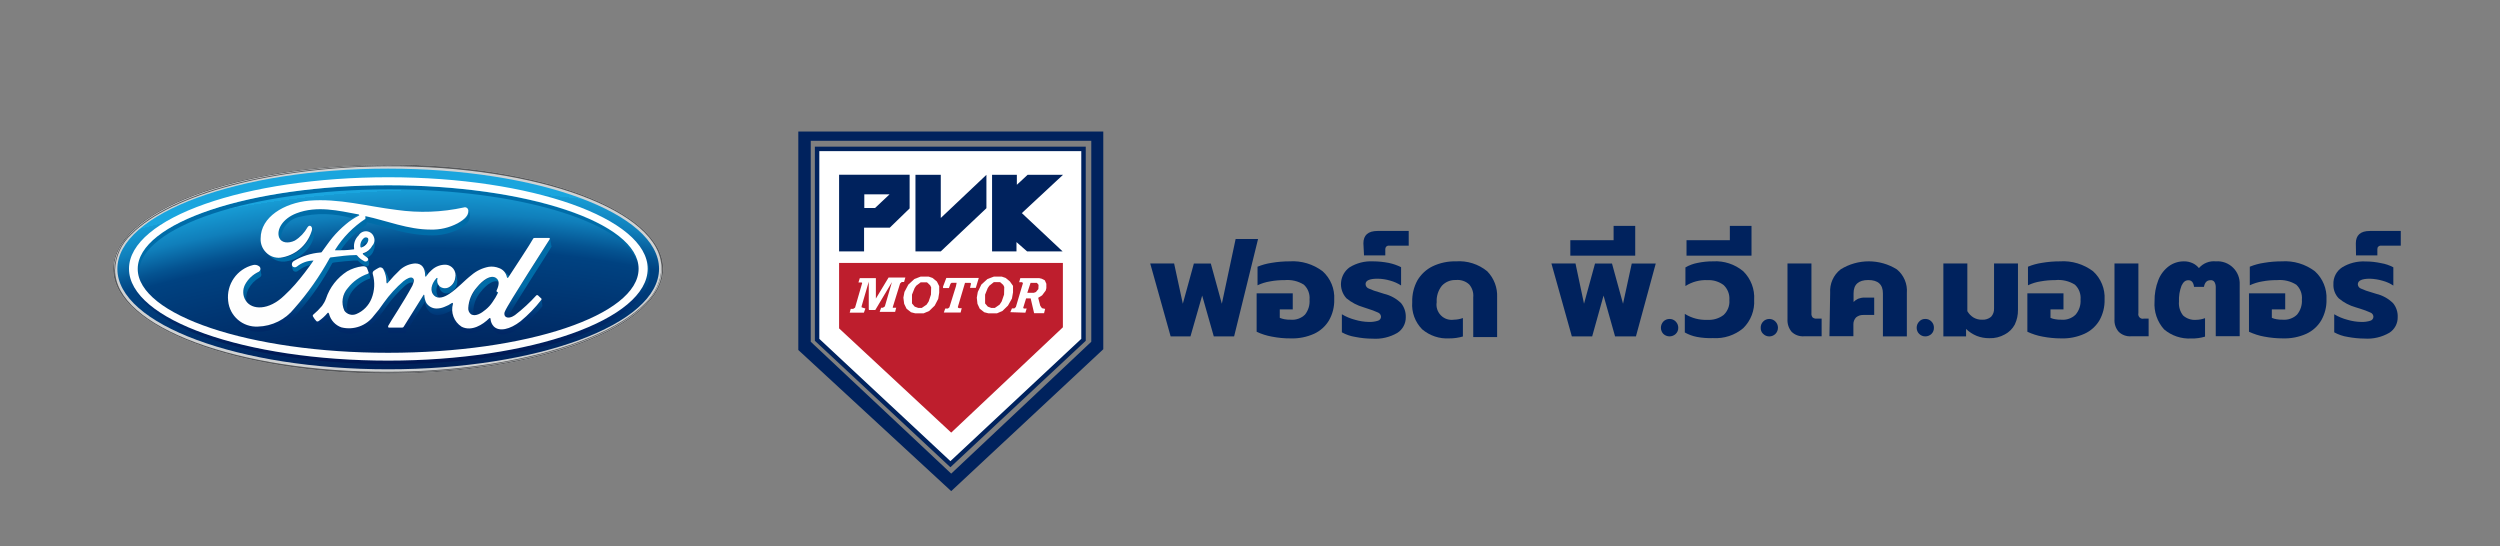 <?xml version="1.0" encoding="UTF-8"?>
<svg xmlns="http://www.w3.org/2000/svg" xmlns:xlink="http://www.w3.org/1999/xlink" width="206pt" height="45pt" viewBox="0 0 206 45" version="1.1">
<rect x="0" y="0" width="206" height="45" fill="#808080" stroke="none"/>
<defs>
<radialGradient id="radial0" gradientUnits="userSpaceOnUse" cx="1483.77" cy="-1634.68" fx="1483.77" fy="-1634.68" r="236.04" gradientTransform="matrix(0.417,0,0,-0.409,-582.702,-561.224)">
<stop offset="0" style="stop-color:rgb(0%,0%,5.098%);stop-opacity:1;"/>
<stop offset="0.22" style="stop-color:rgb(0%,0%,7.059%);stop-opacity:1;"/>
<stop offset="0.48" style="stop-color:rgb(0%,0%,12.941%);stop-opacity:1;"/>
<stop offset="0.7" style="stop-color:rgb(0%,0%,20%);stop-opacity:1;"/>
<stop offset="0.9" style="stop-color:rgb(0%,25.882%,50.588%);stop-opacity:1;"/>
<stop offset="0.91" style="stop-color:rgb(1.569%,32.549%,56.863%);stop-opacity:1;"/>
<stop offset="0.93" style="stop-color:rgb(6.275%,49.804%,73.333%);stop-opacity:1;"/>
<stop offset="0.95" style="stop-color:rgb(9.02%,60.784%,83.137%);stop-opacity:1;"/>
<stop offset="0.95" style="stop-color:rgb(10.196%,64.706%,87.059%);stop-opacity:1;"/>
</radialGradient>
<linearGradient id="linear0" gradientUnits="userSpaceOnUse" x1="4687.18" y1="-4006.75" x2="4687.18" y2="-3912.55" gradientTransform="matrix(0.18,0,0,-0.188,-827.907,-714.248)">
<stop offset="0" style="stop-color:rgb(0%,1.569%,23.922%);stop-opacity:1;"/>
<stop offset="0.23" style="stop-color:rgb(0%,2.745%,25.49%);stop-opacity:1;"/>
<stop offset="0.44" style="stop-color:rgb(0%,6.275%,29.412%);stop-opacity:1;"/>
<stop offset="0.63" style="stop-color:rgb(0%,12.549%,36.471%);stop-opacity:1;"/>
<stop offset="0.81" style="stop-color:rgb(0%,20.392%,45.882%);stop-opacity:1;"/>
<stop offset="0.86" style="stop-color:rgb(0%,26.275%,51.373%);stop-opacity:1;"/>
<stop offset="1" style="stop-color:rgb(0%,42.353%,65.882%);stop-opacity:1;"/>
</linearGradient>
<linearGradient id="linear1" gradientUnits="userSpaceOnUse" x1="4688.72" y1="-4006.76" x2="4688.72" y2="-3912.53" gradientTransform="matrix(0.18,0,0,-0.188,-827.907,-714.248)">
<stop offset="0" style="stop-color:rgb(0%,1.569%,23.922%);stop-opacity:1;"/>
<stop offset="0.23" style="stop-color:rgb(0%,2.745%,25.49%);stop-opacity:1;"/>
<stop offset="0.44" style="stop-color:rgb(0%,6.275%,29.412%);stop-opacity:1;"/>
<stop offset="0.63" style="stop-color:rgb(0%,12.549%,36.471%);stop-opacity:1;"/>
<stop offset="0.81" style="stop-color:rgb(0%,20.392%,45.882%);stop-opacity:1;"/>
<stop offset="0.86" style="stop-color:rgb(0%,26.275%,51.373%);stop-opacity:1;"/>
<stop offset="1" style="stop-color:rgb(0%,42.353%,65.882%);stop-opacity:1;"/>
</linearGradient>
<linearGradient id="linear2" gradientUnits="userSpaceOnUse" x1="4708.47" y1="-3986.51" x2="4708.47" y2="-3921.15" gradientTransform="matrix(0.18,0,0,-0.188,-827.907,-713.487)">
<stop offset="0" style="stop-color:rgb(0%,1.569%,23.922%);stop-opacity:1;"/>
<stop offset="0.23" style="stop-color:rgb(0%,2.745%,25.49%);stop-opacity:1;"/>
<stop offset="0.44" style="stop-color:rgb(0%,6.275%,29.412%);stop-opacity:1;"/>
<stop offset="0.63" style="stop-color:rgb(0%,12.549%,36.471%);stop-opacity:1;"/>
<stop offset="0.81" style="stop-color:rgb(0%,20.392%,45.882%);stop-opacity:1;"/>
<stop offset="0.86" style="stop-color:rgb(0%,26.275%,51.373%);stop-opacity:1;"/>
<stop offset="1" style="stop-color:rgb(0%,42.353%,65.882%);stop-opacity:1;"/>
</linearGradient>
<linearGradient id="linear3" gradientUnits="userSpaceOnUse" x1="4736.4" y1="-3986.71" x2="4736.4" y2="-3920.65" gradientTransform="matrix(0.18,0,0,-0.188,-827.907,-713.487)">
<stop offset="0" style="stop-color:rgb(0%,1.569%,23.922%);stop-opacity:1;"/>
<stop offset="0.23" style="stop-color:rgb(0%,2.745%,25.49%);stop-opacity:1;"/>
<stop offset="0.44" style="stop-color:rgb(0%,6.275%,29.412%);stop-opacity:1;"/>
<stop offset="0.63" style="stop-color:rgb(0%,12.549%,36.471%);stop-opacity:1;"/>
<stop offset="0.81" style="stop-color:rgb(0%,20.392%,45.882%);stop-opacity:1;"/>
<stop offset="0.86" style="stop-color:rgb(0%,26.275%,51.373%);stop-opacity:1;"/>
<stop offset="1" style="stop-color:rgb(0%,42.353%,65.882%);stop-opacity:1;"/>
</linearGradient>
<linearGradient id="linear4" gradientUnits="userSpaceOnUse" x1="4740.43" y1="-3984.22" x2="4740.43" y2="-3923.52" gradientTransform="matrix(0.18,0,0,-0.188,-827.907,-713.487)">
<stop offset="0" style="stop-color:rgb(0%,1.569%,23.922%);stop-opacity:1;"/>
<stop offset="0.23" style="stop-color:rgb(0%,2.745%,25.49%);stop-opacity:1;"/>
<stop offset="0.44" style="stop-color:rgb(0%,6.275%,29.412%);stop-opacity:1;"/>
<stop offset="0.63" style="stop-color:rgb(0%,12.549%,36.471%);stop-opacity:1;"/>
<stop offset="0.81" style="stop-color:rgb(0%,20.392%,45.882%);stop-opacity:1;"/>
<stop offset="0.86" style="stop-color:rgb(0%,26.275%,51.373%);stop-opacity:1;"/>
<stop offset="1" style="stop-color:rgb(0%,42.353%,65.882%);stop-opacity:1;"/>
</linearGradient>
<linearGradient id="linear5" gradientUnits="userSpaceOnUse" x1="4703.98" y1="-3985.06" x2="4703.98" y2="-3922.35" gradientTransform="matrix(0.18,0,0,-0.188,-827.907,-713.487)">
<stop offset="0" style="stop-color:rgb(0%,1.569%,23.922%);stop-opacity:1;"/>
<stop offset="0.23" style="stop-color:rgb(0%,2.745%,25.49%);stop-opacity:1;"/>
<stop offset="0.44" style="stop-color:rgb(0%,6.275%,29.412%);stop-opacity:1;"/>
<stop offset="0.63" style="stop-color:rgb(0%,12.549%,36.471%);stop-opacity:1;"/>
<stop offset="0.81" style="stop-color:rgb(0%,20.392%,45.882%);stop-opacity:1;"/>
<stop offset="0.86" style="stop-color:rgb(0%,26.275%,51.373%);stop-opacity:1;"/>
<stop offset="1" style="stop-color:rgb(0%,42.353%,65.882%);stop-opacity:1;"/>
</linearGradient>
<linearGradient id="linear6" gradientUnits="userSpaceOnUse" x1="4730.19" y1="-3986.73" x2="4730.19" y2="-3920.6" gradientTransform="matrix(0.18,0,0,-0.188,-827.907,-713.487)">
<stop offset="0" style="stop-color:rgb(0%,1.569%,23.922%);stop-opacity:1;"/>
<stop offset="0.23" style="stop-color:rgb(0%,2.745%,25.49%);stop-opacity:1;"/>
<stop offset="0.44" style="stop-color:rgb(0%,6.275%,29.412%);stop-opacity:1;"/>
<stop offset="0.63" style="stop-color:rgb(0%,12.549%,36.471%);stop-opacity:1;"/>
<stop offset="0.81" style="stop-color:rgb(0%,20.392%,45.882%);stop-opacity:1;"/>
<stop offset="0.86" style="stop-color:rgb(0%,26.275%,51.373%);stop-opacity:1;"/>
<stop offset="1" style="stop-color:rgb(0%,42.353%,65.882%);stop-opacity:1;"/>
</linearGradient>
<linearGradient id="linear7" gradientUnits="userSpaceOnUse" x1="4673.06" y1="-3986.73" x2="4673.06" y2="-3920.61" gradientTransform="matrix(0.18,0,0,-0.188,-827.907,-713.487)">
<stop offset="0" style="stop-color:rgb(0%,1.569%,23.922%);stop-opacity:1;"/>
<stop offset="0.23" style="stop-color:rgb(0%,2.745%,25.49%);stop-opacity:1;"/>
<stop offset="0.44" style="stop-color:rgb(0%,6.275%,29.412%);stop-opacity:1;"/>
<stop offset="0.63" style="stop-color:rgb(0%,12.549%,36.471%);stop-opacity:1;"/>
<stop offset="0.81" style="stop-color:rgb(0%,20.392%,45.882%);stop-opacity:1;"/>
<stop offset="0.86" style="stop-color:rgb(0%,26.275%,51.373%);stop-opacity:1;"/>
<stop offset="1" style="stop-color:rgb(0%,42.353%,65.882%);stop-opacity:1;"/>
</linearGradient>
<linearGradient id="linear8" gradientUnits="userSpaceOnUse" x1="4701.6" y1="-3986.7" x2="4701.6" y2="-3921.06" gradientTransform="matrix(0.18,0,0,-0.188,-827.907,-713.487)">
<stop offset="0" style="stop-color:rgb(0%,1.569%,23.922%);stop-opacity:1;"/>
<stop offset="0.23" style="stop-color:rgb(0%,2.745%,25.49%);stop-opacity:1;"/>
<stop offset="0.44" style="stop-color:rgb(0%,6.275%,29.412%);stop-opacity:1;"/>
<stop offset="0.63" style="stop-color:rgb(0%,12.549%,36.471%);stop-opacity:1;"/>
<stop offset="0.81" style="stop-color:rgb(0%,20.392%,45.882%);stop-opacity:1;"/>
<stop offset="0.86" style="stop-color:rgb(0%,26.275%,51.373%);stop-opacity:1;"/>
<stop offset="1" style="stop-color:rgb(0%,42.353%,65.882%);stop-opacity:1;"/>
</linearGradient>
<linearGradient id="linear9" gradientUnits="userSpaceOnUse" x1="4736.5" y1="-3986.72" x2="4736.5" y2="-3920.64" gradientTransform="matrix(0.18,0,0,-0.188,-827.907,-713.487)">
<stop offset="0" style="stop-color:rgb(0%,1.569%,23.922%);stop-opacity:1;"/>
<stop offset="0.23" style="stop-color:rgb(0%,2.745%,25.49%);stop-opacity:1;"/>
<stop offset="0.44" style="stop-color:rgb(0%,6.275%,29.412%);stop-opacity:1;"/>
<stop offset="0.63" style="stop-color:rgb(0%,12.549%,36.471%);stop-opacity:1;"/>
<stop offset="0.81" style="stop-color:rgb(0%,20.392%,45.882%);stop-opacity:1;"/>
<stop offset="0.86" style="stop-color:rgb(0%,26.275%,51.373%);stop-opacity:1;"/>
<stop offset="1" style="stop-color:rgb(0%,42.353%,65.882%);stop-opacity:1;"/>
</linearGradient>
<linearGradient id="linear10" gradientUnits="userSpaceOnUse" x1="4714.15" y1="-3986.76" x2="4714.15" y2="-3920.54" gradientTransform="matrix(0.18,0,0,-0.188,-827.907,-713.487)">
<stop offset="0" style="stop-color:rgb(0%,1.569%,23.922%);stop-opacity:1;"/>
<stop offset="0.23" style="stop-color:rgb(0%,2.745%,25.49%);stop-opacity:1;"/>
<stop offset="0.44" style="stop-color:rgb(0%,6.275%,29.412%);stop-opacity:1;"/>
<stop offset="0.63" style="stop-color:rgb(0%,12.549%,36.471%);stop-opacity:1;"/>
<stop offset="0.81" style="stop-color:rgb(0%,20.392%,45.882%);stop-opacity:1;"/>
<stop offset="0.86" style="stop-color:rgb(0%,26.275%,51.373%);stop-opacity:1;"/>
<stop offset="1" style="stop-color:rgb(0%,42.353%,65.882%);stop-opacity:1;"/>
</linearGradient>
<linearGradient id="linear11" gradientUnits="userSpaceOnUse" x1="4750.17" y1="-3986.72" x2="4750.17" y2="-3920.65" gradientTransform="matrix(0.18,0,0,-0.188,-827.907,-713.487)">
<stop offset="0" style="stop-color:rgb(0%,1.569%,23.922%);stop-opacity:1;"/>
<stop offset="0.23" style="stop-color:rgb(0%,2.745%,25.49%);stop-opacity:1;"/>
<stop offset="0.44" style="stop-color:rgb(0%,6.275%,29.412%);stop-opacity:1;"/>
<stop offset="0.63" style="stop-color:rgb(0%,12.549%,36.471%);stop-opacity:1;"/>
<stop offset="0.81" style="stop-color:rgb(0%,20.392%,45.882%);stop-opacity:1;"/>
<stop offset="0.86" style="stop-color:rgb(0%,26.275%,51.373%);stop-opacity:1;"/>
<stop offset="1" style="stop-color:rgb(0%,42.353%,65.882%);stop-opacity:1;"/>
</linearGradient>
<linearGradient id="linear12" gradientUnits="userSpaceOnUse" x1="4686.38" y1="-3985.96" x2="4686.38" y2="-3921.45" gradientTransform="matrix(0.18,0,0,-0.188,-827.907,-713.487)">
<stop offset="0" style="stop-color:rgb(0%,1.569%,23.922%);stop-opacity:1;"/>
<stop offset="0.23" style="stop-color:rgb(0%,2.745%,25.49%);stop-opacity:1;"/>
<stop offset="0.44" style="stop-color:rgb(0%,6.275%,29.412%);stop-opacity:1;"/>
<stop offset="0.63" style="stop-color:rgb(0%,12.549%,36.471%);stop-opacity:1;"/>
<stop offset="0.81" style="stop-color:rgb(0%,20.392%,45.882%);stop-opacity:1;"/>
<stop offset="0.86" style="stop-color:rgb(0%,26.275%,51.373%);stop-opacity:1;"/>
<stop offset="1" style="stop-color:rgb(0%,42.353%,65.882%);stop-opacity:1;"/>
</linearGradient>
<linearGradient id="linear13" gradientUnits="userSpaceOnUse" x1="4676.05" y1="-3986.7" x2="4676.05" y2="-3921.05" gradientTransform="matrix(0.18,0,0,-0.188,-827.907,-713.487)">
<stop offset="0" style="stop-color:rgb(0%,1.569%,23.922%);stop-opacity:1;"/>
<stop offset="0.23" style="stop-color:rgb(0%,2.745%,25.49%);stop-opacity:1;"/>
<stop offset="0.44" style="stop-color:rgb(0%,6.275%,29.412%);stop-opacity:1;"/>
<stop offset="0.63" style="stop-color:rgb(0%,12.549%,36.471%);stop-opacity:1;"/>
<stop offset="0.81" style="stop-color:rgb(0%,20.392%,45.882%);stop-opacity:1;"/>
<stop offset="0.86" style="stop-color:rgb(0%,26.275%,51.373%);stop-opacity:1;"/>
<stop offset="1" style="stop-color:rgb(0%,42.353%,65.882%);stop-opacity:1;"/>
</linearGradient>
<linearGradient id="linear14" gradientUnits="userSpaceOnUse" x1="4626.28" y1="-3986.72" x2="4626.28" y2="-3920.61" gradientTransform="matrix(0.18,0,0,-0.188,-827.907,-713.487)">
<stop offset="0" style="stop-color:rgb(0%,1.569%,23.922%);stop-opacity:1;"/>
<stop offset="0.23" style="stop-color:rgb(0%,2.745%,25.49%);stop-opacity:1;"/>
<stop offset="0.44" style="stop-color:rgb(0%,6.275%,29.412%);stop-opacity:1;"/>
<stop offset="0.63" style="stop-color:rgb(0%,12.549%,36.471%);stop-opacity:1;"/>
<stop offset="0.81" style="stop-color:rgb(0%,20.392%,45.882%);stop-opacity:1;"/>
<stop offset="0.86" style="stop-color:rgb(0%,26.275%,51.373%);stop-opacity:1;"/>
<stop offset="1" style="stop-color:rgb(0%,42.353%,65.882%);stop-opacity:1;"/>
</linearGradient>
<linearGradient id="linear15" gradientUnits="userSpaceOnUse" x1="4655.82" y1="-3986.63" x2="4655.82" y2="-3920.68" gradientTransform="matrix(0.18,0,0,-0.188,-827.907,-713.487)">
<stop offset="0" style="stop-color:rgb(0%,1.569%,23.922%);stop-opacity:1;"/>
<stop offset="0.23" style="stop-color:rgb(0%,2.745%,25.49%);stop-opacity:1;"/>
<stop offset="0.44" style="stop-color:rgb(0%,6.275%,29.412%);stop-opacity:1;"/>
<stop offset="0.63" style="stop-color:rgb(0%,12.549%,36.471%);stop-opacity:1;"/>
<stop offset="0.81" style="stop-color:rgb(0%,20.392%,45.882%);stop-opacity:1;"/>
<stop offset="0.86" style="stop-color:rgb(0%,26.275%,51.373%);stop-opacity:1;"/>
<stop offset="1" style="stop-color:rgb(0%,42.353%,65.882%);stop-opacity:1;"/>
</linearGradient>
<linearGradient id="linear16" gradientUnits="userSpaceOnUse" x1="4647.21" y1="-3986.72" x2="4647.21" y2="-3920.64" gradientTransform="matrix(0.18,0,0,-0.188,-827.907,-713.487)">
<stop offset="0" style="stop-color:rgb(0%,1.569%,23.922%);stop-opacity:1;"/>
<stop offset="0.23" style="stop-color:rgb(0%,2.745%,25.49%);stop-opacity:1;"/>
<stop offset="0.44" style="stop-color:rgb(0%,6.275%,29.412%);stop-opacity:1;"/>
<stop offset="0.63" style="stop-color:rgb(0%,12.549%,36.471%);stop-opacity:1;"/>
<stop offset="0.81" style="stop-color:rgb(0%,20.392%,45.882%);stop-opacity:1;"/>
<stop offset="0.86" style="stop-color:rgb(0%,26.275%,51.373%);stop-opacity:1;"/>
<stop offset="1" style="stop-color:rgb(0%,42.353%,65.882%);stop-opacity:1;"/>
</linearGradient>
<linearGradient id="linear17" gradientUnits="userSpaceOnUse" x1="4648.77" y1="-3986.69" x2="4648.77" y2="-3920.66" gradientTransform="matrix(0.18,0,0,-0.188,-827.907,-713.487)">
<stop offset="0" style="stop-color:rgb(0%,1.569%,23.922%);stop-opacity:1;"/>
<stop offset="0.23" style="stop-color:rgb(0%,2.745%,25.49%);stop-opacity:1;"/>
<stop offset="0.44" style="stop-color:rgb(0%,6.275%,29.412%);stop-opacity:1;"/>
<stop offset="0.63" style="stop-color:rgb(0%,12.549%,36.471%);stop-opacity:1;"/>
<stop offset="0.81" style="stop-color:rgb(0%,20.392%,45.882%);stop-opacity:1;"/>
<stop offset="0.86" style="stop-color:rgb(0%,26.275%,51.373%);stop-opacity:1;"/>
<stop offset="1" style="stop-color:rgb(0%,42.353%,65.882%);stop-opacity:1;"/>
</linearGradient>
<linearGradient id="linear18" gradientUnits="userSpaceOnUse" x1="4693.7" y1="-3986.65" x2="4693.7" y2="-3920.68" gradientTransform="matrix(0.18,0,0,-0.188,-827.907,-713.487)">
<stop offset="0" style="stop-color:rgb(0%,1.569%,23.922%);stop-opacity:1;"/>
<stop offset="0.23" style="stop-color:rgb(0%,2.745%,25.49%);stop-opacity:1;"/>
<stop offset="0.44" style="stop-color:rgb(0%,6.275%,29.412%);stop-opacity:1;"/>
<stop offset="0.63" style="stop-color:rgb(0%,12.549%,36.471%);stop-opacity:1;"/>
<stop offset="0.81" style="stop-color:rgb(0%,20.392%,45.882%);stop-opacity:1;"/>
<stop offset="0.86" style="stop-color:rgb(0%,26.275%,51.373%);stop-opacity:1;"/>
<stop offset="1" style="stop-color:rgb(0%,42.353%,65.882%);stop-opacity:1;"/>
</linearGradient>
<linearGradient id="linear19" gradientUnits="userSpaceOnUse" x1="4676.55" y1="-3984.43" x2="4676.55" y2="-3922.06" gradientTransform="matrix(0.18,0,0,-0.188,-827.907,-713.487)">
<stop offset="0" style="stop-color:rgb(0%,1.569%,23.922%);stop-opacity:1;"/>
<stop offset="0.23" style="stop-color:rgb(0%,2.745%,25.49%);stop-opacity:1;"/>
<stop offset="0.44" style="stop-color:rgb(0%,6.275%,29.412%);stop-opacity:1;"/>
<stop offset="0.63" style="stop-color:rgb(0%,12.549%,36.471%);stop-opacity:1;"/>
<stop offset="0.81" style="stop-color:rgb(0%,20.392%,45.882%);stop-opacity:1;"/>
<stop offset="0.86" style="stop-color:rgb(0%,26.275%,51.373%);stop-opacity:1;"/>
<stop offset="1" style="stop-color:rgb(0%,42.353%,65.882%);stop-opacity:1;"/>
</linearGradient>
<linearGradient id="linear20" gradientUnits="userSpaceOnUse" x1="4678.69" y1="-3986.71" x2="4678.69" y2="-3920.65" gradientTransform="matrix(0.18,0,0,-0.188,-827.907,-713.487)">
<stop offset="0" style="stop-color:rgb(0%,1.569%,23.922%);stop-opacity:1;"/>
<stop offset="0.23" style="stop-color:rgb(0%,2.745%,25.49%);stop-opacity:1;"/>
<stop offset="0.44" style="stop-color:rgb(0%,6.275%,29.412%);stop-opacity:1;"/>
<stop offset="0.63" style="stop-color:rgb(0%,12.549%,36.471%);stop-opacity:1;"/>
<stop offset="0.81" style="stop-color:rgb(0%,20.392%,45.882%);stop-opacity:1;"/>
<stop offset="0.86" style="stop-color:rgb(0%,26.275%,51.373%);stop-opacity:1;"/>
<stop offset="1" style="stop-color:rgb(0%,42.353%,65.882%);stop-opacity:1;"/>
</linearGradient>
<linearGradient id="linear21" gradientUnits="userSpaceOnUse" x1="4642.52" y1="-3986.66" x2="4642.52" y2="-3920.68" gradientTransform="matrix(0.18,0,0,-0.188,-827.907,-713.487)">
<stop offset="0" style="stop-color:rgb(0%,1.569%,23.922%);stop-opacity:1;"/>
<stop offset="0.23" style="stop-color:rgb(0%,2.745%,25.49%);stop-opacity:1;"/>
<stop offset="0.44" style="stop-color:rgb(0%,6.275%,29.412%);stop-opacity:1;"/>
<stop offset="0.63" style="stop-color:rgb(0%,12.549%,36.471%);stop-opacity:1;"/>
<stop offset="0.81" style="stop-color:rgb(0%,20.392%,45.882%);stop-opacity:1;"/>
<stop offset="0.86" style="stop-color:rgb(0%,26.275%,51.373%);stop-opacity:1;"/>
<stop offset="1" style="stop-color:rgb(0%,42.353%,65.882%);stop-opacity:1;"/>
</linearGradient>
<linearGradient id="linear22" gradientUnits="userSpaceOnUse" x1="2846.83" y1="-1185.22" x2="2826.84" y2="-1110.62" gradientTransform="matrix(0.262,0,0,-0.262,-719.063,-280.023)">
<stop offset="0" style="stop-color:rgb(69.412%,70.196%,70.98%);stop-opacity:1;"/>
<stop offset="0.35" style="stop-color:rgb(85.882%,86.275%,86.667%);stop-opacity:1;"/>
<stop offset="0.65" style="stop-color:rgb(85.882%,86.275%,86.667%);stop-opacity:1;"/>
<stop offset="1" style="stop-color:rgb(69.412%,70.196%,70.98%);stop-opacity:1;"/>
</linearGradient>
<linearGradient id="linear23" gradientUnits="userSpaceOnUse" x1="2899.43" y1="-1144.38" x2="2879.51" y2="-1070.06" gradientTransform="matrix(0.262,0,0,-0.262,-719.063,-280.023)">
<stop offset="0" style="stop-color:rgb(69.412%,70.196%,70.98%);stop-opacity:1;"/>
<stop offset="0.35" style="stop-color:rgb(85.882%,86.275%,86.667%);stop-opacity:1;"/>
<stop offset="0.65" style="stop-color:rgb(85.882%,86.275%,86.667%);stop-opacity:1;"/>
<stop offset="1" style="stop-color:rgb(69.412%,70.196%,70.98%);stop-opacity:1;"/>
</linearGradient>
<linearGradient id="linear24" gradientUnits="userSpaceOnUse" x1="4687.38" y1="-3911.93" x2="4687.38" y2="-4006.63" gradientTransform="matrix(0.18,0,0,-0.188,-827.907,-714.248)">
<stop offset="0" style="stop-color:rgb(100%,100%,100%);stop-opacity:1;"/>
<stop offset="0.52" style="stop-color:rgb(99.216%,99.216%,99.216%);stop-opacity:1;"/>
<stop offset="0.69" style="stop-color:rgb(96.863%,96.863%,97.255%);stop-opacity:1;"/>
<stop offset="0.8" style="stop-color:rgb(81.569%,82.353%,82.745%);stop-opacity:1;"/>
<stop offset="1" style="stop-color:rgb(73.333%,74.118%,74.902%);stop-opacity:1;"/>
</linearGradient>
<linearGradient id="linear25" gradientUnits="userSpaceOnUse" x1="4706.73" y1="-3938.12" x2="4706.73" y2="-3985.12" gradientTransform="matrix(0.18,0,0,-0.188,-827.907,-713.495)">
<stop offset="0" style="stop-color:rgb(100%,100%,100%);stop-opacity:1;"/>
<stop offset="0.43" style="stop-color:rgb(99.216%,99.216%,99.216%);stop-opacity:1;"/>
<stop offset="0.58" style="stop-color:rgb(96.471%,96.863%,96.863%);stop-opacity:1;"/>
<stop offset="0.69" style="stop-color:rgb(92.157%,92.549%,92.549%);stop-opacity:1;"/>
<stop offset="0.8" style="stop-color:rgb(90.196%,90.588%,90.98%);stop-opacity:1;"/>
<stop offset="1" style="stop-color:rgb(81.569%,82.353%,82.745%);stop-opacity:1;"/>
</linearGradient>
<linearGradient id="linear26" gradientUnits="userSpaceOnUse" x1="4669.42" y1="-3920.26" x2="4669.42" y2="-3985.41" gradientTransform="matrix(0.18,0,0,-0.188,-827.907,-713.495)">
<stop offset="0" style="stop-color:rgb(100%,100%,100%);stop-opacity:1;"/>
<stop offset="0.43" style="stop-color:rgb(99.216%,99.216%,99.216%);stop-opacity:1;"/>
<stop offset="0.58" style="stop-color:rgb(96.471%,96.863%,96.863%);stop-opacity:1;"/>
<stop offset="0.69" style="stop-color:rgb(92.157%,92.549%,92.549%);stop-opacity:1;"/>
<stop offset="0.8" style="stop-color:rgb(90.196%,90.588%,90.98%);stop-opacity:1;"/>
<stop offset="1" style="stop-color:rgb(81.569%,82.353%,82.745%);stop-opacity:1;"/>
</linearGradient>
</defs>
<g id="surface1">
<path style="fill-rule:nonzero;fill:rgb(100%,100%,100%);fill-opacity:1;stroke-width:0.45;stroke-linecap:butt;stroke-linejoin:miter;stroke:rgb(0%,13.333%,36.471%);stroke-opacity:1;stroke-miterlimit:10;" d="M 82.41 14.931 L 109.28 14.931 L 109.28 34.162 L 95.852 46.69 L 82.41 34.162 Z M 82.41 14.931 " transform="matrix(0.817,0,0,0.818,0,0.057)"/>
<path style=" stroke:none;fill-rule:nonzero;fill:rgb(74.51%,11.765%,17.647%);fill-opacity:1;" d="M 69.141 21.664 L 87.582 21.664 L 87.582 26.969 L 78.379 35.648 L 69.141 27.059 Z M 69.141 21.664 "/>
<path style=" stroke:none;fill-rule:nonzero;fill:rgb(0%,13.333%,36.471%);fill-opacity:1;" d="M 65.781 10.84 L 65.781 28.84 L 78.379 40.469 L 90.91 28.777 L 90.91 10.84 Z M 78.379 39.027 L 66.805 28.16 L 66.805 11.602 L 89.922 11.602 L 89.922 28.16 Z M 78.379 39.027 "/>
<path style=" stroke:none;fill-rule:nonzero;fill:rgb(0%,13.333%,36.471%);fill-opacity:1;" d="M 75.434 14.406 L 77.52 14.406 L 77.52 17.961 L 81.281 14.406 L 81.281 17.156 L 77.52 20.715 L 75.434 20.715 Z M 75.434 14.406 "/>
<path style=" stroke:none;fill-rule:nonzero;fill:rgb(0%,13.333%,36.471%);fill-opacity:1;" d="M 81.746 14.406 L 83.789 14.406 L 83.789 15.227 L 84.672 14.406 L 87.59 14.406 L 84.199 17.559 L 87.559 20.715 L 84.633 20.715 L 83.758 19.949 L 83.758 20.715 L 81.746 20.715 Z M 81.746 14.406 "/>
<path style=" stroke:none;fill-rule:nonzero;fill:rgb(0%,13.333%,36.471%);fill-opacity:1;" d="M 69.141 14.398 L 69.141 20.715 L 71.199 20.715 L 71.199 18.762 L 73.316 18.762 L 74.953 17.172 L 74.953 14.398 Z M 72.102 17.141 L 71.219 17.141 L 71.219 16.012 L 73.301 16.012 Z M 72.102 17.141 "/>
<path style=" stroke:none;fill-rule:nonzero;fill:rgb(100%,100%,100%);fill-opacity:1;" d="M 71.309 25.422 L 71.184 25.766 L 70.016 25.766 L 70.098 25.453 L 70.301 25.453 L 70.457 25.348 L 71.039 23.336 C 71.039 23.32 71.035 23.305 71.027 23.293 C 71.016 23.285 71.004 23.277 70.988 23.277 L 70.734 23.277 L 70.848 22.918 L 72.172 22.918 L 72.172 24.602 L 73.219 22.867 L 74.602 22.867 L 74.496 23.238 L 74.301 23.238 L 74.168 23.359 L 73.57 25.289 C 73.559 25.309 73.559 25.336 73.57 25.355 C 73.59 25.367 73.613 25.367 73.629 25.355 L 73.848 25.355 L 73.758 25.699 L 72.484 25.699 L 72.605 25.355 L 72.754 25.355 L 72.91 25.25 L 73.496 23.246 L 72.125 25.543 L 71.633 25.543 C 71.633 25.543 71.586 25.543 71.586 25.477 L 71.586 23.211 L 70.996 25.234 C 70.996 25.234 70.996 25.305 70.996 25.324 Z M 71.309 25.422 "/>
<path style=" stroke:none;fill-rule:nonzero;fill:rgb(100%,100%,100%);fill-opacity:1;" d="M 77.199 23.195 L 76.84 22.902 L 76.523 22.793 L 75.859 22.793 L 75.344 22.992 L 74.848 23.449 L 74.527 24.055 L 74.438 24.527 L 74.504 25.035 L 74.699 25.438 L 75.066 25.73 L 75.418 25.82 L 76.105 25.82 L 76.562 25.625 L 77.02 25.184 L 77.309 24.629 L 77.391 24.121 L 77.391 23.578 Z M 76.711 24.277 L 76.523 24.84 L 76.352 25.102 L 75.957 25.371 L 75.656 25.371 L 75.371 25.266 L 75.148 25.004 L 75.148 24.277 L 75.363 23.742 L 75.492 23.547 L 75.867 23.262 L 76.383 23.262 L 76.645 23.508 L 76.727 23.68 Z M 76.711 24.277 "/>
<path style=" stroke:none;fill-rule:nonzero;fill:rgb(100%,100%,100%);fill-opacity:1;" d="M 83.219 23.195 L 82.867 22.902 L 82.547 22.793 L 81.895 22.793 L 81.363 22.992 L 80.863 23.449 L 80.57 24.055 L 80.488 24.527 L 80.543 25.035 L 80.73 25.438 L 81.102 25.73 L 81.453 25.82 L 82.148 25.82 L 82.598 25.625 L 83.055 25.184 L 83.383 24.602 L 83.473 24.094 L 83.473 23.555 Z M 82.734 24.277 L 82.539 24.84 L 82.367 25.102 L 81.977 25.371 L 81.672 25.371 L 81.395 25.266 L 81.172 25.004 L 81.172 24.277 L 81.387 23.742 L 81.516 23.547 L 81.895 23.246 L 82.406 23.246 L 82.668 23.48 L 82.75 23.652 Z M 82.734 24.277 "/>
<path style=" stroke:none;fill-rule:nonzero;fill:rgb(100%,100%,100%);fill-opacity:1;" d="M 77.887 25.422 L 78.109 25.422 L 78.23 25.324 L 78.77 23.59 L 78.828 23.301 L 78.41 23.301 L 78.32 23.383 L 78.191 23.734 L 77.707 23.734 C 77.707 23.734 77.707 23.695 77.707 23.613 L 77.977 22.902 L 80.652 22.902 L 80.406 23.719 L 79.93 23.719 L 80.012 23.367 L 79.957 23.309 L 79.516 23.309 L 78.926 25.297 C 78.926 25.297 78.926 25.387 79.047 25.395 L 79.246 25.395 L 79.156 25.75 L 77.773 25.75 Z M 77.887 25.422 "/>
<path style=" stroke:none;fill-rule:nonzero;fill:rgb(100%,100%,100%);fill-opacity:1;" d="M 86.094 23.098 L 85.832 22.965 L 85.629 22.918 L 84.074 22.918 L 83.977 23.254 L 84.23 23.254 L 84.289 23.336 L 83.707 25.297 L 83.578 25.414 L 83.383 25.414 L 83.25 25.723 L 84.492 25.766 L 84.598 25.422 L 84.363 25.422 L 84.312 25.363 L 84.551 24.586 L 84.926 24.586 L 85.211 25.805 L 86.031 25.805 L 86.121 25.453 L 85.859 25.395 L 85.719 25.199 L 85.547 24.539 L 85.867 24.34 L 86.168 23.941 L 86.219 23.742 L 86.219 23.383 Z M 85.562 23.816 L 85.359 24.062 L 85.18 24.129 L 84.648 24.129 L 84.918 23.309 L 85.441 23.309 L 85.578 23.473 Z M 85.562 23.816 "/>
<path style=" stroke:none;fill-rule:nonzero;fill:rgb(0%,13.333%,36.471%);fill-opacity:1;" d="M 94.777 21.707 L 96.746 21.707 L 97.465 25.027 L 98.375 21.715 L 99.77 21.715 L 100.68 25.027 L 101.816 19.695 L 103.664 19.695 L 101.691 27.719 L 100.016 27.719 L 99.059 24.355 L 98.094 27.719 L 96.461 27.719 Z M 94.777 21.707 "/>
<path style=" stroke:none;fill-rule:nonzero;fill:rgb(0%,13.333%,36.471%);fill-opacity:1;" d="M 104.805 27.738 C 104.371 27.66 103.945 27.527 103.547 27.336 L 103.547 24.168 L 106.523 24.168 L 106.523 25.496 L 105.453 25.496 L 105.453 26.191 C 105.578 26.242 105.711 26.281 105.844 26.305 C 106.012 26.336 106.184 26.348 106.352 26.344 C 106.785 26.383 107.215 26.23 107.527 25.93 C 107.809 25.578 107.941 25.133 107.906 24.684 C 107.949 24.227 107.777 23.77 107.438 23.457 C 106.965 23.16 106.41 23.031 105.852 23.082 C 105.445 23.078 105.043 23.113 104.645 23.188 C 104.289 23.246 103.945 23.352 103.621 23.508 L 103.621 21.977 C 104 21.82 104.395 21.715 104.797 21.656 C 105.277 21.574 105.766 21.535 106.254 21.535 C 107.23 21.469 108.203 21.762 108.984 22.352 C 109.641 22.945 109.992 23.801 109.941 24.684 C 109.957 25.281 109.809 25.867 109.516 26.387 C 109.23 26.875 108.801 27.262 108.289 27.5 C 107.672 27.777 107 27.91 106.328 27.883 C 105.816 27.887 105.309 27.836 104.805 27.738 Z M 104.805 27.738 "/>
<path style=" stroke:none;fill-rule:nonzero;fill:rgb(0%,13.333%,36.471%);fill-opacity:1;" d="M 111.672 27.762 C 111.285 27.703 110.914 27.574 110.57 27.383 L 110.57 25.895 C 110.914 26.102 111.285 26.254 111.672 26.355 C 112.035 26.461 112.41 26.52 112.785 26.527 C 113.043 26.539 113.301 26.504 113.547 26.426 C 113.691 26.383 113.793 26.254 113.797 26.102 C 113.789 25.949 113.699 25.816 113.562 25.758 C 113.277 25.629 112.984 25.52 112.688 25.43 L 112.344 25.316 C 111.832 25.168 111.355 24.918 110.945 24.578 C 110.613 24.215 110.453 23.73 110.504 23.242 C 110.555 22.754 110.809 22.312 111.207 22.027 C 111.785 21.672 112.457 21.5 113.137 21.535 C 113.574 21.535 114.008 21.582 114.438 21.664 C 114.789 21.738 115.129 21.855 115.449 22.016 L 115.449 23.523 C 115.172 23.34 114.863 23.207 114.543 23.121 C 114.207 23.02 113.863 22.969 113.512 22.965 C 112.852 22.965 112.523 23.113 112.523 23.406 C 112.523 23.582 112.641 23.738 112.809 23.785 C 113.074 23.906 113.348 24.004 113.629 24.078 L 114.051 24.211 C 114.578 24.336 115.062 24.602 115.449 24.98 C 115.715 25.309 115.852 25.727 115.836 26.148 C 115.84 26.664 115.582 27.148 115.148 27.426 C 114.523 27.789 113.809 27.957 113.086 27.906 C 112.613 27.906 112.141 27.855 111.672 27.762 Z M 111.672 27.762 "/>
<path style=" stroke:none;fill-rule:nonzero;fill:rgb(0%,13.333%,36.471%);fill-opacity:1;" d="M 112.344 20.055 C 112.344 19.375 112.734 19.031 113.512 19.031 L 116.078 19.031 L 116.078 20.242 L 114.445 20.242 C 114.367 20.234 114.289 20.262 114.23 20.316 C 114.176 20.371 114.148 20.449 114.148 20.527 L 114.148 21.043 L 112.395 21.043 Z M 112.344 20.055 "/>
<path style=" stroke:none;fill-rule:nonzero;fill:rgb(0%,13.333%,36.471%);fill-opacity:1;" d="M 117.184 27.133 C 116.602 26.539 116.301 25.727 116.367 24.898 C 116.348 24.27 116.496 23.648 116.797 23.098 C 117.094 22.602 117.523 22.199 118.043 21.945 C 118.641 21.66 119.297 21.52 119.961 21.535 C 120.895 21.465 121.82 21.758 122.547 22.352 C 123.105 22.926 123.402 23.703 123.363 24.504 L 123.363 27.777 L 121.395 27.777 L 121.395 24.496 C 121.434 24.109 121.312 23.727 121.059 23.434 C 120.758 23.16 120.355 23.031 119.953 23.074 C 119.527 23.055 119.109 23.227 118.816 23.539 C 118.508 23.922 118.352 24.406 118.383 24.898 C 118.316 25.293 118.445 25.695 118.723 25.98 C 119.004 26.27 119.402 26.402 119.797 26.344 C 120.055 26.34 120.305 26.293 120.543 26.207 L 120.543 27.727 C 120.176 27.832 119.797 27.887 119.414 27.883 C 118.602 27.93 117.805 27.66 117.184 27.133 Z M 117.184 27.133 "/>
<path style=" stroke:none;fill-rule:nonzero;fill:rgb(0%,13.333%,36.471%);fill-opacity:1;" d="M 127.836 21.707 L 129.82 21.707 L 130.523 25.027 L 131.43 21.715 L 132.828 21.715 L 133.738 25.027 L 134.457 21.715 L 136.434 21.715 L 134.801 27.719 L 133.082 27.719 L 132.133 24.355 L 131.195 27.719 L 129.52 27.719 Z M 127.836 21.707 "/>
<path style=" stroke:none;fill-rule:nonzero;fill:rgb(0%,13.333%,36.471%);fill-opacity:1;" d="M 129.395 19.793 L 132.961 19.793 L 132.961 18.613 L 134.742 18.613 L 134.742 21.066 L 129.395 21.066 Z M 129.395 19.793 "/>
<path style=" stroke:none;fill-rule:nonzero;fill:rgb(0%,13.333%,36.471%);fill-opacity:1;" d="M 137.062 27.516 C 136.934 27.383 136.859 27.203 136.859 27.016 C 136.855 26.82 136.93 26.633 137.062 26.492 C 137.195 26.355 137.379 26.281 137.57 26.281 C 137.762 26.277 137.945 26.355 138.078 26.492 C 138.215 26.633 138.293 26.82 138.289 27.016 C 138.293 27.203 138.215 27.387 138.078 27.516 C 137.793 27.785 137.348 27.785 137.062 27.516 Z M 137.062 27.516 "/>
<path style=" stroke:none;fill-rule:nonzero;fill:rgb(0%,13.333%,36.471%);fill-opacity:1;" d="M 139.828 27.762 C 139.477 27.695 139.137 27.57 138.828 27.395 L 138.828 25.863 C 139.387 26.215 140.043 26.387 140.703 26.355 C 141.176 26.383 141.648 26.242 142.027 25.953 C 142.363 25.637 142.539 25.188 142.5 24.727 C 142.539 24.262 142.363 23.809 142.027 23.488 C 141.645 23.203 141.176 23.059 140.703 23.082 C 140.059 23.051 139.418 23.223 138.879 23.57 L 138.879 22.035 C 139.188 21.855 139.523 21.73 139.875 21.664 C 140.293 21.578 140.723 21.531 141.152 21.535 C 142.055 21.477 142.949 21.77 143.645 22.352 C 144.27 22.969 144.598 23.824 144.543 24.699 C 144.594 25.574 144.266 26.426 143.645 27.039 C 142.949 27.625 142.055 27.918 141.152 27.859 C 140.707 27.875 140.262 27.844 139.828 27.762 Z M 139.828 27.762 "/>
<path style=" stroke:none;fill-rule:nonzero;fill:rgb(0%,13.333%,36.471%);fill-opacity:1;" d="M 138.969 19.793 L 142.539 19.793 L 142.539 18.613 L 144.324 18.613 L 144.324 21.066 L 138.969 21.066 Z M 138.969 19.793 "/>
<path style=" stroke:none;fill-rule:nonzero;fill:rgb(0%,13.333%,36.471%);fill-opacity:1;" d="M 145.289 27.516 C 145.148 27.387 145.074 27.203 145.082 27.016 C 145.074 26.82 145.148 26.629 145.289 26.492 C 145.418 26.355 145.602 26.281 145.789 26.281 C 145.98 26.281 146.16 26.355 146.293 26.492 C 146.43 26.629 146.504 26.812 146.504 27.004 C 146.504 27.195 146.43 27.379 146.293 27.516 C 146.012 27.789 145.566 27.789 145.289 27.516 Z M 145.289 27.516 "/>
<path style=" stroke:none;fill-rule:nonzero;fill:rgb(0%,13.333%,36.471%);fill-opacity:1;" d="M 147.633 27.344 C 147.391 27.055 147.266 26.684 147.289 26.305 L 147.289 21.707 L 149.262 21.707 L 149.262 25.797 C 149.246 25.926 149.281 26.055 149.359 26.156 C 149.457 26.234 149.586 26.27 149.711 26.254 L 150.102 26.254 L 150.102 27.711 L 148.641 27.711 C 148.266 27.734 147.902 27.602 147.633 27.344 Z M 147.633 27.344 "/>
<path style=" stroke:none;fill-rule:nonzero;fill:rgb(0%,13.333%,36.471%);fill-opacity:1;" d="M 150.805 24.137 C 150.754 23.387 151.074 22.66 151.664 22.199 C 153.086 21.312 154.887 21.312 156.305 22.199 C 156.879 22.672 157.184 23.395 157.125 24.137 L 157.125 27.719 L 155.152 27.719 L 155.152 24.168 C 155.152 23.441 154.746 23.074 153.945 23.074 C 153.145 23.074 152.734 23.441 152.734 24.168 L 152.734 24.883 C 152.84 24.77 152.969 24.68 153.109 24.617 C 153.27 24.555 153.445 24.52 153.617 24.52 L 154.434 24.52 L 154.434 25.953 L 153.527 25.953 C 153.312 25.945 153.102 26.02 152.938 26.156 C 152.793 26.312 152.711 26.523 152.719 26.738 L 152.719 27.703 L 150.746 27.703 Z M 150.805 24.137 "/>
<path style=" stroke:none;fill-rule:nonzero;fill:rgb(0%,13.333%,36.471%);fill-opacity:1;" d="M 158.145 27.516 C 158.008 27.387 157.934 27.203 157.934 27.016 C 157.93 26.82 158.004 26.629 158.145 26.492 C 158.27 26.352 158.449 26.273 158.637 26.281 C 158.832 26.273 159.02 26.352 159.152 26.492 C 159.289 26.629 159.363 26.82 159.355 27.016 C 159.359 27.203 159.285 27.387 159.152 27.516 C 159.012 27.648 158.828 27.723 158.637 27.719 C 158.453 27.719 158.277 27.645 158.145 27.516 Z M 158.145 27.516 "/>
<path style=" stroke:none;fill-rule:nonzero;fill:rgb(0%,13.333%,36.471%);fill-opacity:1;" d="M 162.887 27.68 C 162.559 27.547 162.258 27.352 162.004 27.105 L 162.004 27.719 L 160.133 27.719 L 160.133 21.707 L 162.109 21.707 L 162.109 25.641 C 162.234 25.855 162.406 26.035 162.617 26.164 C 162.832 26.289 163.074 26.352 163.32 26.344 C 163.59 26.363 163.855 26.277 164.062 26.109 C 164.234 25.922 164.324 25.672 164.309 25.422 L 164.309 21.707 L 166.281 21.707 L 166.281 25.527 C 166.289 25.945 166.199 26.359 166.02 26.738 C 165.836 27.086 165.551 27.371 165.199 27.555 C 164.812 27.773 164.371 27.883 163.926 27.867 C 163.57 27.871 163.219 27.809 162.887 27.68 Z M 162.887 27.68 "/>
<path style=" stroke:none;fill-rule:nonzero;fill:rgb(0%,13.333%,36.471%);fill-opacity:1;" d="M 168.316 27.738 C 167.879 27.66 167.457 27.523 167.055 27.336 L 167.055 24.168 L 170.031 24.168 L 170.031 25.496 L 168.961 25.496 L 168.961 26.191 C 169.086 26.25 169.219 26.289 169.352 26.305 C 169.52 26.336 169.684 26.348 169.852 26.344 C 170.285 26.383 170.715 26.23 171.027 25.93 C 171.324 25.582 171.469 25.137 171.438 24.684 C 171.48 24.227 171.309 23.77 170.973 23.457 C 170.484 23.152 169.91 23.02 169.336 23.082 C 168.934 23.078 168.531 23.117 168.137 23.188 C 167.777 23.242 167.43 23.352 167.105 23.508 L 167.105 21.977 C 167.48 21.82 167.871 21.715 168.273 21.656 C 168.758 21.574 169.246 21.535 169.738 21.535 C 170.715 21.469 171.684 21.762 172.469 22.352 C 173.121 22.945 173.469 23.805 173.418 24.684 C 173.434 25.277 173.289 25.867 173 26.387 C 172.711 26.875 172.281 27.266 171.766 27.5 C 171.152 27.777 170.484 27.91 169.812 27.883 C 169.309 27.883 168.809 27.832 168.316 27.738 Z M 168.316 27.738 "/>
<path style=" stroke:none;fill-rule:nonzero;fill:rgb(0%,13.333%,36.471%);fill-opacity:1;" d="M 174.586 27.344 C 174.332 27.059 174.207 26.684 174.234 26.305 L 174.234 21.707 L 176.203 21.707 L 176.203 25.797 C 176.172 25.926 176.211 26.062 176.301 26.156 C 176.395 26.25 176.527 26.289 176.652 26.254 L 177.047 26.254 L 177.047 27.711 L 175.59 27.711 C 175.219 27.734 174.855 27.602 174.586 27.344 Z M 174.586 27.344 "/>
<path style=" stroke:none;fill-rule:nonzero;fill:rgb(0%,13.333%,36.471%);fill-opacity:1;" d="M 178.312 27.133 C 177.754 26.504 177.473 25.68 177.535 24.84 C 177.523 24.234 177.629 23.637 177.848 23.074 C 178.023 22.621 178.324 22.227 178.715 21.934 C 179.074 21.672 179.508 21.531 179.957 21.535 C 180.207 21.531 180.457 21.586 180.684 21.691 C 180.879 21.781 181.055 21.922 181.191 22.09 C 181.539 21.688 182.059 21.48 182.59 21.535 C 183.113 21.496 183.625 21.684 184.004 22.055 C 184.379 22.422 184.578 22.934 184.551 23.457 L 184.551 27.703 L 182.578 27.703 L 182.578 23.695 C 182.586 23.535 182.551 23.379 182.473 23.238 C 182.398 23.129 182.27 23.07 182.137 23.09 C 181.852 23.09 181.672 23.27 181.605 23.637 L 180.789 23.637 C 180.742 23.27 180.586 23.09 180.324 23.09 C 180.062 23.09 179.906 23.238 179.758 23.539 C 179.598 23.957 179.527 24.406 179.547 24.855 C 179.512 25.266 179.633 25.668 179.883 25.992 C 180.176 26.254 180.562 26.387 180.953 26.355 C 181.207 26.352 181.461 26.305 181.695 26.215 L 181.695 27.738 C 181.332 27.848 180.949 27.902 180.57 27.891 C 179.746 27.938 178.938 27.668 178.312 27.133 Z M 178.312 27.133 "/>
<path style=" stroke:none;fill-rule:nonzero;fill:rgb(0%,13.333%,36.471%);fill-opacity:1;" d="M 186.578 27.738 C 186.141 27.66 185.719 27.523 185.316 27.336 L 185.316 24.168 L 188.301 24.168 L 188.301 25.496 L 187.199 25.496 L 187.199 26.191 C 187.324 26.246 187.457 26.285 187.59 26.305 C 187.758 26.336 187.93 26.348 188.098 26.344 C 188.531 26.379 188.961 26.227 189.273 25.93 C 189.562 25.582 189.707 25.137 189.676 24.684 C 189.719 24.227 189.547 23.77 189.211 23.457 C 188.734 23.16 188.18 23.031 187.625 23.082 C 187.219 23.078 186.812 23.113 186.414 23.188 C 186.059 23.246 185.711 23.352 185.383 23.508 L 185.383 21.977 C 185.762 21.82 186.156 21.715 186.562 21.656 C 187.043 21.574 187.527 21.535 188.016 21.535 C 188.996 21.469 189.965 21.762 190.746 22.352 C 191.398 22.945 191.75 23.801 191.703 24.684 C 191.719 25.281 191.57 25.867 191.277 26.387 C 190.992 26.875 190.566 27.262 190.051 27.5 C 189.438 27.777 188.77 27.906 188.098 27.883 C 187.586 27.883 187.078 27.832 186.578 27.738 Z M 186.578 27.738 "/>
<path style=" stroke:none;fill-rule:nonzero;fill:rgb(0%,13.333%,36.471%);fill-opacity:1;" d="M 193.453 27.762 C 193.062 27.703 192.684 27.574 192.34 27.383 L 192.34 25.895 C 192.684 26.102 193.055 26.254 193.445 26.355 C 193.805 26.461 194.18 26.52 194.555 26.527 C 194.816 26.539 195.074 26.504 195.324 26.426 C 195.469 26.383 195.566 26.25 195.57 26.102 C 195.566 25.949 195.473 25.812 195.332 25.758 C 195.047 25.629 194.758 25.52 194.457 25.43 L 194.113 25.324 C 193.602 25.18 193.125 24.93 192.715 24.586 C 192.414 24.277 192.254 23.855 192.273 23.426 C 192.25 22.867 192.52 22.34 192.984 22.035 C 193.562 21.68 194.23 21.512 194.906 21.543 C 195.344 21.543 195.781 21.59 196.207 21.684 C 196.559 21.742 196.898 21.859 197.211 22.027 L 197.211 23.531 C 196.938 23.348 196.633 23.215 196.312 23.129 C 195.977 23.031 195.625 22.977 195.273 22.965 C 194.621 22.965 194.285 23.121 194.285 23.426 C 194.289 23.59 194.398 23.734 194.555 23.785 C 194.82 23.906 195.094 24.004 195.371 24.078 L 195.797 24.211 C 196.328 24.336 196.809 24.605 197.195 24.988 C 197.457 25.312 197.59 25.723 197.57 26.141 C 197.578 26.656 197.32 27.141 196.887 27.418 C 196.262 27.781 195.543 27.949 194.824 27.898 C 194.363 27.895 193.906 27.848 193.453 27.762 Z M 193.453 27.762 "/>
<path style=" stroke:none;fill-rule:nonzero;fill:rgb(0%,13.333%,36.471%);fill-opacity:1;" d="M 194.121 20.055 C 194.121 19.375 194.508 19.031 195.281 19.031 L 197.824 19.031 L 197.824 20.242 L 196.191 20.242 C 196.113 20.234 196.035 20.262 195.977 20.316 C 195.918 20.371 195.891 20.449 195.895 20.527 L 195.895 21.043 L 194.137 21.043 Z M 194.121 20.055 "/>
<path style=" stroke:none;fill-rule:nonzero;fill:rgb(81.569%,82.353%,82.745%);fill-opacity:1;" d="M 31.98 13.551 C 19.406 13.551 9.32 17.371 9.32 22.148 C 9.32 26.926 19.496 30.789 31.98 30.789 C 44.461 30.789 54.648 26.918 54.648 22.148 C 54.648 17.379 44.484 13.551 31.98 13.551 Z M 54.516 21.5 C 54.512 21.547 54.512 21.59 54.516 21.633 C 54.531 21.574 54.516 21.535 54.516 21.5 Z M 54.516 21.5 "/>
<path style=" stroke:none;fill-rule:nonzero;fill:url(#radial0);" d="M 31.98 13.895 C 19.668 13.895 9.672 17.582 9.672 22.156 C 9.672 26.73 19.668 30.43 31.98 30.43 C 44.289 30.43 54.305 26.73 54.305 22.148 C 54.305 17.566 44.324 13.895 31.98 13.895 Z M 31.98 13.895 "/>
<path style=" stroke:none;fill-rule:nonzero;fill:url(#linear0);" d="M 11.445 22.477 C 11.445 18.688 20.691 15.602 32.094 15.602 C 42.574 15.602 51.223 18.203 52.531 21.566 C 51.672 18.059 42.801 15.266 31.98 15.266 C 20.582 15.266 11.348 18.352 11.348 22.156 C 11.355 22.473 11.422 22.789 11.543 23.082 C 11.48 22.883 11.449 22.68 11.445 22.477 Z M 11.445 22.477 "/>
<path style=" stroke:none;fill-rule:nonzero;fill:url(#linear1);" d="M 53.242 21.328 C 53.328 21.594 53.375 21.871 53.379 22.148 C 53.379 26.328 43.801 29.707 31.988 29.707 C 21.477 29.707 12.734 27.031 10.945 23.5 C 12.305 27.188 21.254 30.004 32.141 30.004 C 43.953 30.004 53.527 26.656 53.527 22.516 C 53.516 22.105 53.418 21.703 53.242 21.328 Z M 53.242 21.328 "/>
<path style=" stroke:none;fill-rule:nonzero;fill:url(#linear2);" d="M 35.969 22.895 C 35.527 23.246 35.438 23.887 35.766 24.348 C 35.867 24.445 36 24.504 36.141 24.512 C 35.902 24.152 35.902 23.688 36.141 23.328 C 36.105 23.199 36.105 23.062 36.141 22.934 C 36.156 22.914 36.156 22.887 36.141 22.867 C 36.133 22.82 36.09 22.789 36.043 22.793 C 35.996 22.801 35.961 22.844 35.969 22.895 Z M 35.969 22.895 "/>
<path style=" stroke:none;fill-rule:nonzero;fill:url(#linear3);" d="M 40.914 23.988 C 40.926 24.098 40.941 24.203 40.965 24.309 L 41.035 24.16 C 41.035 24.105 41.035 24.105 41.035 24.105 C 41.035 24.105 40.922 24.031 40.914 23.988 Z M 40.914 23.988 "/>
<path style=" stroke:none;fill-rule:nonzero;fill:url(#linear4);" d="M 41.773 22.828 C 41.773 22.91 41.848 22.926 41.895 22.828 L 41.945 22.762 L 41.902 22.703 C 41.773 22.559 41.641 22.418 41.504 22.289 C 41.656 22.426 41.754 22.621 41.773 22.828 Z M 41.773 22.828 "/>
<path style=" stroke:none;fill-rule:nonzero;fill:url(#linear5);" d="M 35.152 22.77 L 35.215 22.688 C 35.145 22.438 35.027 22.203 34.871 21.992 C 35.016 22.219 35.078 22.488 35.051 22.754 C 35.043 22.828 35.102 22.828 35.152 22.77 Z M 35.152 22.77 "/>
<path style=" stroke:none;fill-rule:nonzero;fill:url(#linear6);" d="M 38.828 25.902 C 38.883 25.93 38.941 25.949 39 25.961 C 38.992 25.887 38.992 25.812 39 25.738 C 38.992 25.121 39.211 24.52 39.613 24.047 C 40.152 23.367 40.719 23.023 41.117 23.227 C 41.102 23.07 41.004 22.938 40.855 22.875 C 40.457 22.68 39.852 23.031 39.312 23.695 C 38.902 24.16 38.656 24.75 38.617 25.371 C 38.594 25.574 38.676 25.773 38.828 25.902 Z M 38.828 25.902 "/>
<path style=" stroke:none;fill-rule:nonzero;fill:url(#linear7);" d="M 30.441 22.965 C 30.508 22.965 30.516 22.902 30.5 22.836 C 30.484 22.77 30.402 22.461 30.387 22.395 C 30.398 22.418 30.398 22.449 30.387 22.477 C 30.375 22.504 30.348 22.52 30.32 22.523 C 29.676 22.754 29.109 23.16 28.684 23.695 C 28.219 24.207 28.109 24.949 28.406 25.578 C 28.473 25.676 28.562 25.758 28.668 25.812 C 28.504 25.188 28.633 24.52 29.02 23.996 C 29.387 23.523 29.879 23.164 30.441 22.965 Z M 30.441 22.965 "/>
<path style=" stroke:none;fill-rule:nonzero;fill:url(#linear8);" d="M 37.203 24.953 C 37.027 25.086 36.836 25.195 36.629 25.273 C 36.422 25.367 36.195 25.418 35.969 25.422 C 35.633 25.41 35.324 25.227 35.152 24.938 C 35.047 24.734 34.988 24.508 34.98 24.277 C 34.98 24.277 34.98 24.211 34.914 24.277 C 34.352 25.152 33.828 26 33.277 26.895 C 33.254 26.934 33.211 26.961 33.164 26.961 L 31.98 26.961 C 31.93 26.961 31.906 26.961 31.898 26.961 C 31.898 27.09 31.98 27.336 31.996 27.395 C 32 27.43 32.031 27.457 32.07 27.457 L 33.328 27.457 C 33.375 27.457 33.418 27.43 33.434 27.383 C 33.965 26.566 34.488 25.699 35.012 24.883 C 35.047 25.188 35.184 25.477 35.395 25.699 C 35.586 25.879 35.844 25.977 36.105 25.961 C 36.395 25.941 36.672 25.859 36.926 25.723 C 37.031 25.684 37.133 25.629 37.227 25.559 C 37.23 25.41 37.246 25.266 37.277 25.117 C 37.301 24.988 37.285 24.891 37.203 24.953 Z M 37.203 24.953 "/>
<path style=" stroke:none;fill-rule:nonzero;fill:url(#linear9);" d="M 44.602 24.645 C 44.605 24.66 44.605 24.676 44.602 24.691 C 44.102 25.34 43.531 25.926 42.898 26.445 C 42.008 27.141 41.125 27.32 40.684 26.867 C 40.531 26.703 40.438 26.488 40.422 26.262 C 40.422 26.156 40.367 26.148 40.309 26.207 C 39.785 26.738 38.879 27.312 38.043 26.895 C 37.641 26.684 37.367 26.285 37.316 25.828 C 37.359 26.188 37.445 26.539 37.578 26.879 C 37.688 27.062 37.836 27.223 38.02 27.336 C 38.906 27.602 39.867 27.324 40.473 26.625 C 40.473 26.738 40.539 26.895 40.547 26.91 C 40.586 27.039 40.648 27.16 40.727 27.27 C 41.184 27.801 42.164 27.555 43.18 26.754 C 43.73 26.309 44.234 25.809 44.684 25.258 C 44.699 25.219 44.699 25.172 44.684 25.133 C 44.676 25.004 44.625 24.758 44.602 24.645 Z M 44.602 24.645 "/>
<path style=" stroke:none;fill-rule:nonzero;fill:url(#linear10);" d="M 37.195 24.047 C 37.539 23.84 37.727 23.453 37.676 23.055 C 37.656 22.801 37.59 22.551 37.473 22.32 C 37.551 22.484 37.582 22.672 37.555 22.852 C 37.523 23.191 37.328 23.496 37.031 23.672 C 36.871 23.758 36.68 23.773 36.508 23.715 C 36.336 23.66 36.191 23.531 36.117 23.367 C 36.148 23.551 36.203 23.73 36.285 23.898 C 36.379 24.047 36.531 24.148 36.703 24.176 C 36.879 24.203 37.055 24.156 37.195 24.047 Z M 37.195 24.047 "/>
<path style=" stroke:none;fill-rule:nonzero;fill:url(#linear11);" d="M 45.434 20.25 C 45.434 20.199 45.328 19.684 45.32 19.645 L 45.32 19.695 C 45.141 19.996 41.828 25.117 41.617 25.648 C 41.543 25.77 41.543 25.922 41.617 26.043 C 41.684 26.129 41.785 26.176 41.895 26.172 C 41.91 26.098 41.934 26.023 41.961 25.953 C 42.172 25.422 45.277 20.645 45.449 20.324 C 45.457 20.297 45.453 20.27 45.434 20.25 Z M 45.434 20.25 "/>
<path style=" stroke:none;fill-rule:nonzero;fill:url(#linear12);" d="M 31.52 22.074 C 31.75 22.434 31.871 22.844 31.883 23.27 C 31.883 23.367 31.93 23.367 31.98 23.316 L 32.094 23.195 C 32.031 22.973 31.953 22.754 31.855 22.539 C 31.766 22.371 31.652 22.215 31.52 22.074 Z M 31.52 22.074 "/>
<path style=" stroke:none;fill-rule:nonzero;fill:url(#linear13);" d="M 33.352 23.562 C 33.582 23.359 33.844 23.227 34 23.301 C 34.098 23.047 34.047 22.91 33.949 22.844 C 33.852 22.777 33.484 22.895 33.223 23.105 C 32.605 23.633 32.055 24.234 31.586 24.898 C 31.34 25.27 31.066 25.625 30.77 25.961 C 30.16 26.793 29.105 27.172 28.105 26.918 C 27.598 26.742 27.215 26.324 27.082 25.805 C 27.082 25.707 26.992 25.684 26.945 25.75 C 26.727 25.996 26.48 26.211 26.207 26.395 C 26.207 26.395 26.109 26.469 26.043 26.434 C 25.934 26.32 25.844 26.191 25.766 26.051 C 25.785 26.238 25.84 26.418 25.93 26.582 C 25.992 26.695 26.07 26.797 26.16 26.887 C 26.207 26.91 26.266 26.91 26.312 26.887 C 26.602 26.719 26.859 26.504 27.082 26.254 C 27.133 26.207 27.18 26.254 27.195 26.297 C 27.266 26.508 27.363 26.703 27.492 26.887 C 27.656 27.141 27.91 27.32 28.203 27.402 C 28.691 27.547 29.219 27.516 29.691 27.312 C 30.215 27.074 30.684 26.723 31.062 26.289 C 31.359 25.945 31.633 25.586 31.883 25.207 C 32.316 24.613 32.812 24.062 33.352 23.562 Z M 33.352 23.562 "/>
<path style=" stroke:none;fill-rule:nonzero;fill:url(#linear14);" d="M 20.312 24.898 C 20.242 24.527 20.301 24.141 20.477 23.809 C 20.68 23.418 20.992 23.094 21.375 22.875 C 21.523 22.785 21.582 22.695 21.5 22.449 C 21.5 22.395 21.5 22.262 21.434 22.156 C 21.449 22.262 21.395 22.363 21.305 22.41 C 20.824 22.633 20.426 23 20.176 23.465 C 19.953 23.891 19.977 24.398 20.242 24.801 Z M 20.312 24.898 "/>
<path style=" stroke:none;fill-rule:nonzero;fill:url(#linear15);" d="M 23.133 19.785 C 23.125 18.887 23.734 18.102 24.605 17.887 C 26.059 17.531 27.578 17.566 29.012 17.992 C 29.191 17.879 29.348 17.797 29.512 17.707 C 29.672 17.617 29.512 17.617 29.512 17.617 C 27.816 17.297 26.062 16.871 24.375 17.516 C 23.215 17.961 22.699 18.891 22.945 19.523 C 22.984 19.625 23.051 19.715 23.133 19.785 Z M 23.133 19.785 "/>
<path style=" stroke:none;fill-rule:nonzero;fill:url(#linear16);" d="M 27.613 21.617 C 28.168 21.543 28.66 21.512 29.16 21.469 C 29.305 21.469 29.422 21.469 29.477 21.469 C 29.637 21.629 29.812 21.773 30 21.895 C 30.078 21.887 30.16 21.91 30.223 21.961 C 30.273 21.949 30.32 21.926 30.359 21.895 C 30.414 21.84 30.434 21.762 30.418 21.691 C 30.398 21.543 30.371 21.398 30.328 21.258 C 30.348 21.324 30.328 21.395 30.277 21.445 C 30.234 21.496 30.172 21.523 30.105 21.527 C 30.039 21.527 29.973 21.504 29.918 21.461 C 29.727 21.355 29.555 21.215 29.414 21.043 C 29.363 20.988 29.348 20.988 29.223 20.996 C 28.699 20.996 27.875 21.102 27.32 21.176 C 27.18 21.176 27.164 21.215 27.141 21.266 C 26.332 22.75 25.363 24.145 24.254 25.422 C 23.52 26.332 22.422 26.879 21.254 26.91 C 20.109 26.992 19.07 26.234 18.801 25.117 C 18.941 25.793 19.297 26.406 19.816 26.859 C 20.254 27.176 20.781 27.344 21.32 27.336 C 22.574 27.309 23.754 26.734 24.547 25.766 C 25.648 24.516 26.598 23.141 27.387 21.672 C 27.434 21.656 27.457 21.633 27.613 21.617 Z M 27.613 21.617 "/>
<path style=" stroke:none;fill-rule:nonzero;fill:url(#linear17);" d="M 25.781 21.43 C 25.285 21.426 24.801 21.602 24.418 21.918 C 24.359 21.961 24.285 21.984 24.215 21.977 C 24.141 21.969 24.074 21.93 24.035 21.871 C 24.023 21.828 24.023 21.789 24.035 21.746 C 24.031 21.941 24.078 22.133 24.164 22.305 C 24.219 22.359 24.293 22.391 24.367 22.391 C 24.445 22.391 24.52 22.359 24.574 22.305 C 24.859 22.074 25.195 21.914 25.555 21.836 L 25.855 21.43 L 25.855 21.387 Z M 25.781 21.43 "/>
<path style=" stroke:none;fill-rule:nonzero;fill:url(#linear18);" d="M 27.605 20.578 C 27.605 20.578 27.605 20.625 27.605 20.625 L 28.07 20.625 C 28.602 19.82 29.293 19.129 30.098 18.598 C 30.164 18.547 30.23 18.508 30.215 18.312 C 32.012 18.719 33.367 19.391 35.699 19.398 C 36.461 19.383 37.211 19.191 37.891 18.844 C 38.496 18.473 38.656 18.203 38.707 17.918 C 38.719 17.82 38.719 17.723 38.707 17.625 C 38.707 17.535 38.664 17.41 38.641 17.312 C 38.648 17.355 38.648 17.398 38.641 17.445 C 38.641 17.77 38.379 18.082 37.758 18.426 C 37.078 18.785 36.312 18.965 35.543 18.941 C 33.688 18.941 31.953 18.223 30.164 17.836 C 30.164 17.91 30.164 18.008 30.164 18.059 C 29.145 18.707 28.273 19.566 27.605 20.578 Z M 27.605 20.578 "/>
<path style=" stroke:none;fill-rule:nonzero;fill:url(#linear19);" d="M 30.023 20.07 C 30.09 20.004 30.18 19.973 30.27 19.98 C 30.344 19.84 30.359 19.676 30.27 19.605 C 30.176 19.539 30.055 19.539 29.961 19.605 L 29.887 19.668 C 29.734 19.84 29.66 20.062 29.684 20.289 C 29.684 20.363 29.684 20.383 29.754 20.371 L 29.863 20.371 C 29.875 20.254 29.934 20.145 30.023 20.07 Z M 30.023 20.07 "/>
<path style=" stroke:none;fill-rule:nonzero;fill:url(#linear20);" d="M 30.777 20.684 C 30.875 20.477 30.906 20.242 30.867 20.012 C 30.852 19.828 30.809 19.648 30.738 19.48 C 30.844 19.75 30.82 20.051 30.68 20.301 C 30.531 20.586 30.27 20.801 29.961 20.887 C 29.961 20.887 29.902 20.887 29.91 20.953 C 29.918 21.02 30.105 21.133 30.223 21.223 L 30.27 21.223 C 30.504 21.117 30.688 20.926 30.777 20.684 Z M 30.777 20.684 "/>
<path style=" stroke:none;fill-rule:nonzero;fill:url(#linear21);" d="M 22.52 21.328 C 22.789 21.5 23.105 21.578 23.422 21.559 C 24.512 21.453 25.445 20.727 25.816 19.695 C 25.879 19.484 25.879 19.262 25.816 19.055 C 25.809 18.953 25.781 18.848 25.742 18.754 C 25.789 18.867 25.789 18.996 25.742 19.113 C 25.363 20.262 24.363 21.094 23.168 21.258 C 22.551 21.297 21.973 20.953 21.719 20.391 C 21.895 20.77 22.172 21.098 22.52 21.328 Z M 22.52 21.328 "/>
<path style=" stroke:none;fill-rule:nonzero;fill:rgb(34.51%,34.902%,35.686%);fill-opacity:1;" d="M 31.98 13.551 C 19.406 13.551 9.32 17.371 9.32 22.148 C 9.32 26.926 19.496 30.789 31.98 30.789 C 44.461 30.789 54.648 26.918 54.648 22.148 C 54.648 17.379 44.484 13.551 31.98 13.551 Z M 9.484 22.262 C 9.52 21.133 10.008 20.066 10.84 19.301 C 14.109 15.988 22.586 13.738 31.945 13.703 C 44.363 13.656 54.484 17.402 54.5 22.066 C 54.457 23.191 53.965 24.25 53.137 25.004 C 49.863 28.332 41.414 30.594 32.043 30.633 C 19.617 30.684 9.5 26.926 9.484 22.262 Z M 54.516 21.5 C 54.512 21.547 54.512 21.59 54.516 21.633 C 54.531 21.574 54.516 21.535 54.516 21.5 Z M 54.516 21.5 "/>
<path style=" stroke:none;fill-rule:nonzero;fill:url(#linear22);" d="M 10.781 19.25 C 14.051 15.922 22.547 13.672 31.945 13.633 C 33.254 13.633 34.52 13.633 35.773 13.738 C 34.547 13.656 33.32 13.613 31.988 13.613 C 19.457 13.613 9.395 17.426 9.395 22.148 C 9.391 22.375 9.418 22.598 9.465 22.82 C 9.43 22.633 9.41 22.445 9.41 22.254 C 9.453 21.113 9.945 20.031 10.781 19.25 Z M 10.781 19.25 "/>
<path style=" stroke:none;fill-rule:nonzero;fill:url(#linear23);" d="M 53.137 25.07 C 49.863 28.391 41.387 30.664 31.996 30.699 C 30.672 30.699 29.371 30.699 28.105 30.594 C 29.355 30.672 30.648 30.715 31.953 30.715 C 44.414 30.715 54.559 26.859 54.559 22.164 C 54.559 21.984 54.543 21.809 54.508 21.633 C 54.516 21.781 54.516 21.926 54.508 22.074 C 54.461 23.215 53.969 24.293 53.137 25.07 Z M 53.137 25.07 "/>
<path style=" stroke:none;fill-rule:nonzero;fill:url(#linear24);" d="M 31.98 29.715 C 20.191 29.715 10.629 26.336 10.629 22.148 C 10.629 17.961 20.215 14.605 32.004 14.605 C 43.793 14.605 53.371 17.992 53.371 22.148 C 53.371 26.305 43.801 29.715 31.98 29.715 Z M 31.98 15.266 C 20.582 15.266 11.348 18.352 11.348 22.156 C 11.348 25.961 20.582 29.07 31.98 29.07 C 43.375 29.07 52.621 25.977 52.621 22.148 C 52.621 18.32 43.391 15.266 31.98 15.266 Z M 31.98 15.266 "/>
<path style=" stroke:none;fill-rule:nonzero;fill:url(#linear25);" d="M 45.305 19.695 C 45.305 19.637 45.305 19.605 45.238 19.605 L 44.094 19.605 C 44.004 19.605 43.965 19.605 43.922 19.684 C 43.793 19.957 42.199 22.379 41.895 22.844 C 41.848 22.918 41.789 22.91 41.773 22.844 C 41.707 22.496 41.461 22.207 41.125 22.09 C 40.855 21.98 40.559 21.941 40.27 21.984 C 39.75 22.082 39.266 22.312 38.863 22.656 C 38.242 23.137 37.711 23.762 37.016 24.219 C 36.629 24.473 36.117 24.684 35.773 24.355 C 35.43 24.031 35.492 23.418 35.977 22.91 C 35.996 22.895 36.023 22.895 36.043 22.91 C 36.055 22.926 36.055 22.949 36.043 22.965 C 35.984 23.191 36.055 23.43 36.223 23.59 C 36.438 23.77 36.742 23.801 36.988 23.672 C 37.277 23.512 37.473 23.223 37.512 22.895 C 37.578 22.633 37.52 22.359 37.359 22.148 C 37.211 21.957 36.988 21.832 36.746 21.812 C 36.316 21.797 35.902 21.949 35.586 22.238 C 35.41 22.387 35.262 22.555 35.133 22.746 C 35.133 22.801 35.027 22.812 35.035 22.746 C 35.035 22.082 34.773 21.715 34.219 21.707 C 33.766 21.734 33.336 21.91 32.992 22.207 C 32.621 22.555 32.273 22.926 31.945 23.316 C 31.898 23.367 31.863 23.367 31.848 23.27 C 31.852 22.879 31.758 22.492 31.57 22.148 C 31.523 22.09 31.461 22.051 31.391 22.035 C 31.32 22.02 31.25 22.035 31.195 22.074 C 31.055 22.148 30.922 22.23 30.793 22.32 C 30.715 22.387 30.688 22.492 30.719 22.59 C 30.906 23.254 30.871 23.961 30.613 24.602 C 30.383 25.18 29.93 25.641 29.355 25.879 C 29.008 26.023 28.605 25.914 28.383 25.609 C 28.09 24.98 28.203 24.238 28.668 23.727 C 29.09 23.191 29.66 22.785 30.305 22.559 C 30.332 22.555 30.355 22.535 30.367 22.508 C 30.387 22.484 30.387 22.449 30.367 22.426 L 30.246 22.098 C 30.18 21.953 30.023 21.926 29.836 21.945 C 29.402 22 28.984 22.141 28.602 22.359 C 27.785 22.887 27.168 23.68 26.863 24.602 C 26.785 24.82 26.672 25.023 26.535 25.207 C 26.312 25.473 26.066 25.715 25.801 25.938 C 25.762 25.98 25.762 26.047 25.801 26.094 C 25.875 26.23 25.969 26.355 26.078 26.469 C 26.125 26.5 26.191 26.5 26.242 26.469 C 26.516 26.281 26.762 26.059 26.977 25.805 C 27.023 25.73 27.082 25.766 27.113 25.863 C 27.246 26.383 27.629 26.801 28.137 26.977 C 29.137 27.223 30.188 26.848 30.801 26.02 C 31.098 25.684 31.371 25.328 31.621 24.953 C 32.09 24.293 32.637 23.691 33.254 23.164 C 33.516 22.957 33.828 22.801 33.98 22.895 C 34.137 22.984 34.145 23.164 33.98 23.539 C 33.254 24.898 32.176 26.484 31.98 26.867 C 31.98 26.941 31.98 26.992 32.043 26.992 L 33.148 26.992 C 33.195 26.992 33.238 26.969 33.262 26.926 C 33.828 26.035 34.352 25.184 34.898 24.309 C 34.898 24.25 34.961 24.309 34.961 24.309 C 34.969 24.539 35.027 24.766 35.133 24.973 C 35.32 25.25 35.633 25.422 35.969 25.422 C 36.207 25.422 36.438 25.371 36.656 25.273 C 36.859 25.199 37.051 25.098 37.227 24.973 C 37.309 24.914 37.324 25.012 37.324 25.027 C 37.117 25.75 37.41 26.523 38.043 26.926 C 38.863 27.336 39.785 26.754 40.309 26.23 C 40.367 26.184 40.414 26.184 40.422 26.297 C 40.438 26.52 40.531 26.73 40.684 26.895 C 41.125 27.344 42.008 27.164 42.898 26.469 C 43.531 25.945 44.102 25.355 44.602 24.711 C 44.633 24.676 44.633 24.625 44.602 24.594 C 44.52 24.512 44.395 24.414 44.324 24.332 C 44.285 24.309 44.238 24.309 44.199 24.332 C 43.66 24.93 43.066 25.477 42.426 25.969 C 42.188 26.141 41.797 26.281 41.609 26.043 C 41.543 25.922 41.543 25.777 41.609 25.656 C 41.812 25.117 45.133 19.996 45.305 19.695 Z M 40.914 23.988 C 40.914 24.031 40.98 24.07 41.027 24.086 C 41.078 24.105 41.027 24.086 41.027 24.145 C 40.898 24.406 40.75 24.66 40.578 24.898 C 40.422 25.133 40.23 25.344 40.008 25.52 C 39.672 25.805 39.188 26.109 38.82 25.902 C 38.656 25.777 38.566 25.578 38.586 25.371 C 38.621 24.75 38.867 24.16 39.277 23.695 C 39.828 23.016 40.422 22.664 40.824 22.875 C 41.223 23.09 41.102 23.547 40.922 23.934 C 40.918 23.949 40.914 23.969 40.914 23.988 Z M 40.914 23.988 "/>
<path style=" stroke:none;fill-rule:nonzero;fill:url(#linear26);" d="M 21.254 26.91 C 20.004 26.977 18.922 26.047 18.801 24.801 C 18.641 23.434 19.523 22.16 20.863 21.836 C 21.035 21.797 21.219 21.836 21.359 21.945 C 21.43 22 21.469 22.09 21.457 22.18 C 21.449 22.27 21.398 22.348 21.32 22.395 C 20.84 22.617 20.441 22.988 20.191 23.457 C 19.973 23.879 19.996 24.387 20.258 24.781 C 20.754 25.551 22.137 25.602 23.43 24.348 C 23.742 24.059 24.039 23.754 24.32 23.434 C 24.863 22.809 25.367 22.152 25.832 21.469 C 25.332 21.477 24.848 21.652 24.457 21.969 C 24.344 22.059 24.176 22.043 24.082 21.926 C 24.008 21.777 24.062 21.594 24.203 21.512 C 24.875 21.105 25.625 20.867 26.402 20.805 C 26.445 20.816 26.484 20.797 26.512 20.766 C 26.82 20.355 27.059 19.988 27.402 19.57 C 27.734 19.172 28.105 18.805 28.504 18.473 C 28.828 18.195 29.184 17.961 29.566 17.77 C 29.648 17.77 29.566 17.672 29.566 17.672 C 27.875 17.355 26.117 16.93 24.434 17.574 C 23.273 18.016 22.758 18.949 23.004 19.578 C 23.176 20.02 23.754 20.086 24.293 19.824 C 24.73 19.555 25.09 19.176 25.34 18.727 C 25.496 18.457 25.848 18.656 25.66 19.098 C 25.285 20.246 24.285 21.078 23.086 21.238 C 22.652 21.273 22.23 21.113 21.926 20.805 C 21.617 20.5 21.453 20.078 21.477 19.645 C 21.477 17.879 23.422 16.723 25.465 16.535 C 27.918 16.332 30.246 17 32.684 17.297 C 34.527 17.559 36.402 17.492 38.223 17.094 C 38.316 17.059 38.422 17.082 38.496 17.148 C 38.566 17.215 38.602 17.312 38.586 17.41 C 38.586 17.746 38.324 18.059 37.703 18.402 C 37.02 18.762 36.258 18.941 35.484 18.918 C 33.629 18.918 31.898 18.195 30.105 17.805 C 30.105 17.887 30.105 17.984 30.105 18.031 C 29.102 18.695 28.254 19.566 27.613 20.586 C 27.613 20.586 27.613 20.633 27.613 20.625 C 28.137 20.625 28.602 20.625 29.094 20.551 C 29.184 20.551 29.184 20.551 29.176 20.453 C 29.125 20.062 29.266 19.672 29.551 19.398 C 29.688 19.164 29.953 19.031 30.223 19.059 C 30.492 19.086 30.723 19.27 30.809 19.531 C 30.91 19.781 30.852 20.07 30.664 20.266 C 30.516 20.555 30.254 20.766 29.945 20.855 C 29.945 20.855 29.887 20.855 29.895 20.922 C 29.902 20.988 30.27 21.215 30.305 21.273 C 30.348 21.332 30.348 21.41 30.305 21.469 C 30.258 21.52 30.191 21.551 30.125 21.551 C 30.059 21.551 29.996 21.527 29.945 21.484 C 29.75 21.383 29.574 21.238 29.438 21.066 C 29.387 21.012 29.363 21.012 29.25 21.02 C 28.727 21.02 27.898 21.125 27.344 21.199 C 27.207 21.199 27.188 21.238 27.156 21.289 C 26.34 22.77 25.367 24.156 24.246 25.422 C 23.516 26.336 22.422 26.879 21.254 26.91 Z M 29.699 20.309 C 29.699 20.383 29.746 20.398 29.781 20.391 C 29.969 20.336 30.129 20.215 30.238 20.055 C 30.344 19.906 30.395 19.695 30.297 19.605 C 30.188 19.531 30.043 19.551 29.953 19.645 C 29.77 19.812 29.672 20.059 29.691 20.309 "/>
</g>
</svg>
